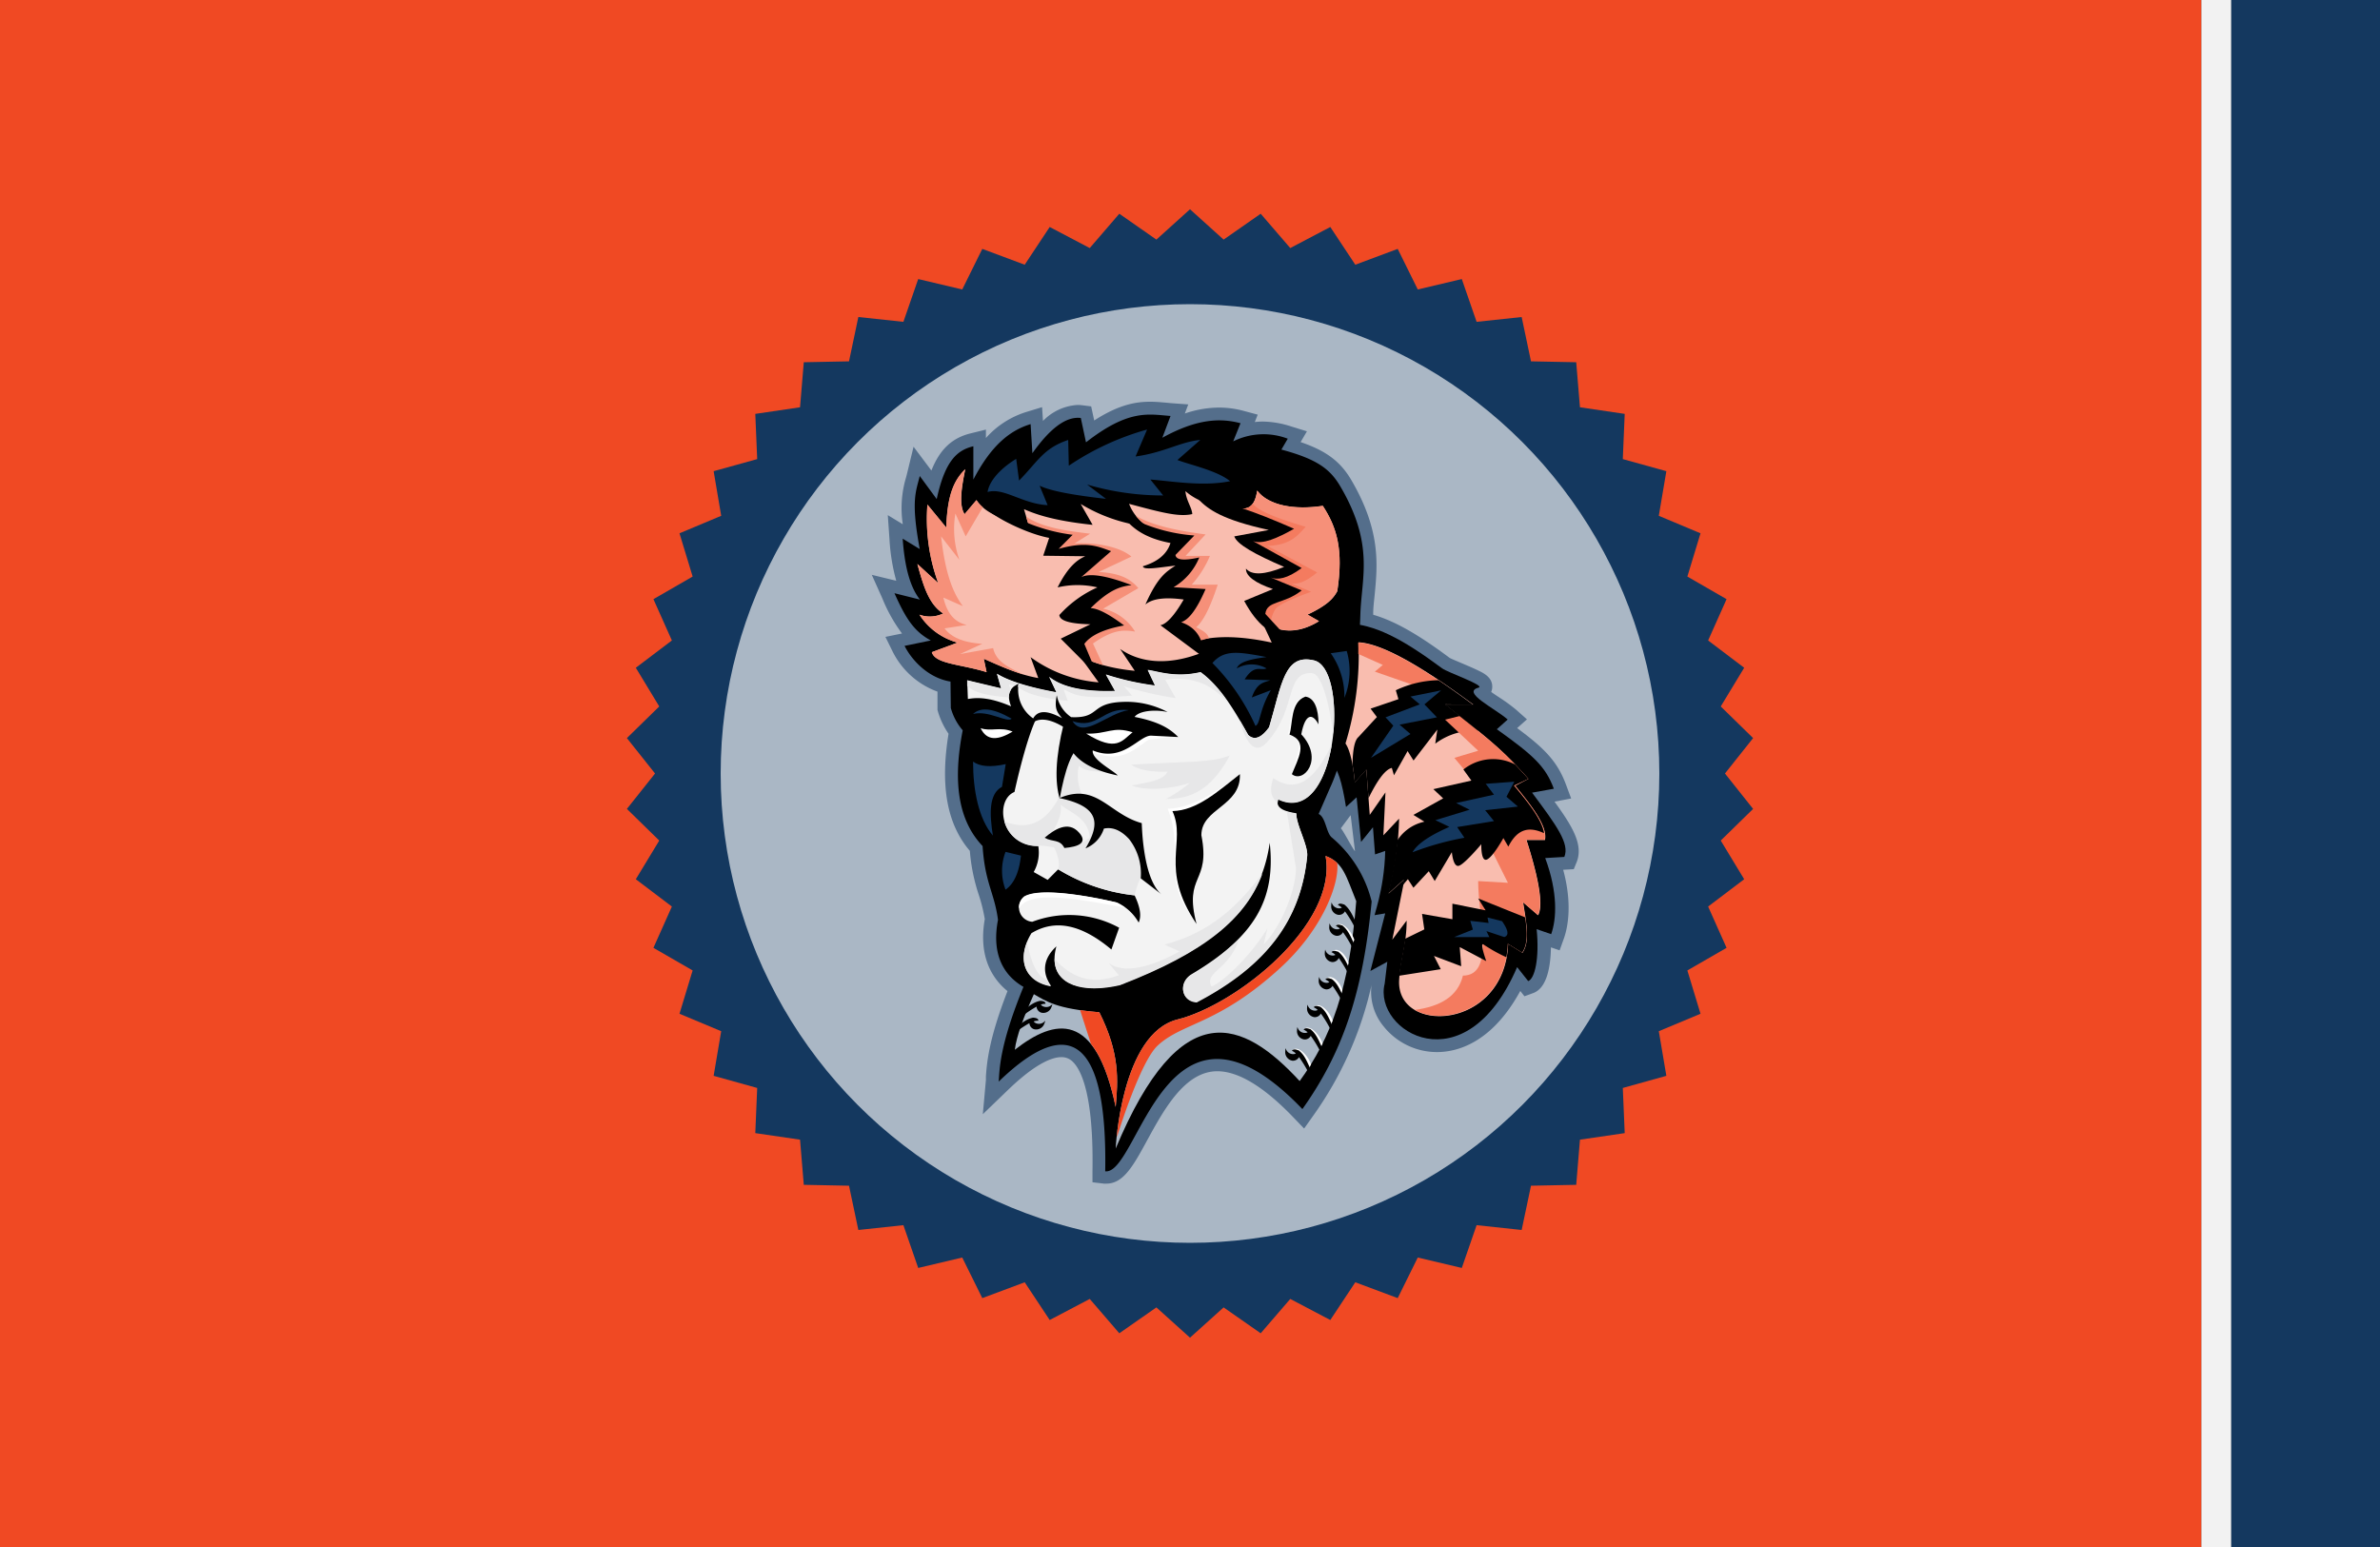<svg xmlns="http://www.w3.org/2000/svg" viewBox="0 0 400 260"><rect x="0" y="0" width="400" height="260" fill="#808080" stroke="none"/><defs><style>.cls-1,.cls-14{fill:#f04923;}.cls-2{fill:#f2f2f2;}.cls-3,.cls-4{fill:#14385f;}.cls-10,.cls-11,.cls-12,.cls-13,.cls-14,.cls-15,.cls-4,.cls-6,.cls-7,.cls-8,.cls-9{fill-rule:evenodd;}.cls-10,.cls-5{fill:#aab7c5;}.cls-6{fill:#546e8b;}.cls-8{fill:#f3f3f3;}.cls-9{fill:#e7e7e8;}.cls-11{fill:#fff;}.cls-12{fill:#f9bdaf;}.cls-13{fill:#f69079;}.cls-15{fill:#f47b5f;}</style></defs><g id="Layer_2" data-name="Layer 2"><g id="Layer_2-2" data-name="Layer 2"><rect class="cls-1" width="370" height="260"/><rect class="cls-2" x="370" width="5" height="260"/><rect class="cls-3" x="375" width="25" height="260"/><polygon class="cls-4" points="200 35.17 205.65 40.27 211.88 35.92 216.85 41.69 223.58 38.15 227.78 44.49 234.91 41.83 238.28 48.65 245.68 46.9 248.17 54.09 255.74 53.28 257.31 60.73 264.91 60.88 265.54 68.45 273.06 69.56 272.74 77.16 280.06 79.19 278.79 86.69 285.8 89.63 283.59 96.9 290.18 100.7 287.08 107.64 293.14 112.23 289.2 118.73 294.64 124.05 289.91 130 294.64 135.95 289.2 141.27 293.14 147.77 287.08 152.36 290.18 159.3 283.59 163.1 285.8 170.38 278.79 173.31 280.06 180.81 272.74 182.85 273.06 190.44 265.54 191.54 264.91 199.13 257.31 199.28 255.74 206.72 248.17 205.91 245.68 213.1 238.28 211.35 234.91 218.17 227.78 215.51 223.58 221.85 216.85 218.31 211.88 224.08 205.65 219.73 200 224.82 194.35 219.73 188.12 224.08 183.15 218.31 176.42 221.85 172.22 215.51 165.09 218.17 161.72 211.35 154.32 213.1 151.83 205.91 144.26 206.72 142.69 199.28 135.09 199.13 134.46 191.54 126.94 190.44 127.26 182.85 119.94 180.81 121.21 173.31 114.2 170.38 116.41 163.1 109.82 159.3 112.92 152.36 106.86 147.77 110.8 141.27 105.36 135.95 110.09 130 105.36 124.05 110.8 118.73 106.86 112.23 112.92 107.64 109.82 100.7 116.41 96.9 114.2 89.63 121.21 86.69 119.94 79.19 127.26 77.16 126.94 69.56 134.46 68.45 135.09 60.88 142.69 60.73 144.26 53.28 151.83 54.09 154.32 46.9 161.72 48.65 165.09 41.83 172.22 44.49 176.42 38.15 183.15 41.69 188.12 35.92 194.35 40.27 200 35.17"/><circle class="cls-5" cx="200" cy="130" r="78.88"/><path class="cls-6" d="M261.26,134.73l2.8-.53-.89-2.39c-1.46-3.89-3.64-6.07-8.19-9.44l1.65-1.47-1.81-1.61a28.51,28.51,0,0,0-2.73-2c-.42-.28-1-.65-1.47-1a2,2,0,0,0,.17-.73c.12-1.67-1.41-2.42-2.33-2.86-.73-.36-1.65-.75-2.54-1.13s-2-.84-2.28-1c-5.36-4-9.27-6.21-12.85-7.25v-.17c0-1.1.15-2.17.26-3.32.48-5,1-10.69-3.92-19.12-1.82-3.11-4.19-4.93-8.54-6.41l1.06-1.81-2.59-.8a16.08,16.08,0,0,0-4.81-.84,12.4,12.4,0,0,0-1.36.08l.49-1.24L209,69.05a15.92,15.92,0,0,0-4.11-.55,17.94,17.94,0,0,0-5.76,1l.58-1.53-2.86-.21-.95-.09c-.82-.07-1.67-.15-2.6-.15-2.3,0-5.18.42-9.4,3.15l-.51-2.37-1.51-.19a6.49,6.49,0,0,0-.77-.05,8.77,8.77,0,0,0-5.82,2.69l-.15-2.32-2.59.79a15,15,0,0,0-6.85,4.4V72.2l-2.67.66c-3,.76-5.08,2.64-6.49,6.22l-3-4-1.08,4.45c-.07.29-.14.57-.22.84a18,18,0,0,0-.51,7.74l-2.52-1.53.29,4.15a33,33,0,0,0,1.13,6.88l-4.11-1,1.79,4a26.4,26.4,0,0,0,3.29,5.86l-2.79.57,1.23,2.5a13.64,13.64,0,0,0,7.52,6.7l0,3.08.09.31a13.06,13.06,0,0,0,1.77,3.69C158,132,159.12,138.48,163,143a31,31,0,0,0,1.51,7.42,27.26,27.26,0,0,1,1,4.05c-1.14,6.48,1.41,10.15,3.82,12.1-3.19,8.18-3.47,12.14-3.63,14.32,0,.23,0,.43,0,.62l-.52,5.75,4.15-4c4.77-4.62,7.56-5.59,9.05-5.59a2.64,2.64,0,0,1,2,.86c1.3,1.32,3.44,5.44,3.23,18.23l0,1.94,1.93.23.41,0c2.88,0,4.55-3.06,6.86-7.3,2.82-5.16,6.33-11.59,11.78-11.59,3.55,0,7.85,2.61,12.79,7.76l1.8,1.87,1.5-2.12a60.28,60.28,0,0,0,9.83-22h0a9.07,9.07,0,0,0,2,6.91,11.46,11.46,0,0,0,9,4.36c3.28,0,9.16-1.42,14-10.27l.7.89,1.45-.53c2.41-.86,2.95-4.67,3-7.69l1.46.5.72-2c.55-1.55,1.52-5.51-.12-11.54l1.78-.1.51-1.25C266.07,142,264.41,139.06,261.26,134.73Zm-33.53,8.33c-.37-.36-2-3.51-2.38-3.85L227,137Zm-3.57-6.71v0l0,0Z"/><path class="cls-7" d="M223.82,140.74c-.94-.78-1-3.4-2.2-3.94l1.95-4.47c2.78-6,4.68-17.13,5.07-29.28.23-6.1,2.31-11.6-3.36-21.28-1.67-2.84-3.76-4.57-9.92-6.21l1.07-1.83a11.47,11.47,0,0,0-9.17.45l1.23-3.05c-3.32-.88-7.24-.81-13.14,2.44l1.38-3.66c-3.7-.28-7-1.19-14.21,4.43l-.87-4.09c-2.53-.32-5.26,1.86-8.14,5.92l-.3-4.89c-3.26,1-6.49,3.31-9.62,9.32V75c-2.56.63-4.71,2.17-6.16,8.88L154.58,80c-.64,2.64-1.52,4.11,0,12.28l-2.87-1.75c.31,4.42,1.14,8,2.9,10.24l-4.28-1.07c1.86,4.17,3.25,6.4,6.11,7.94l-4.41.91c1.14,2.3,3.9,5.38,7.72,6l.05,4.43a9.62,9.62,0,0,0,2,3.76c-1.63,8.35-.9,15,3.34,19.45.4,6.26,2,7.86,2.59,12.41-1.13,5.85,1,9.36,4.28,11.26-4.06,9.92-4,13.85-4.16,15.92,12.24-11.84,18.26-6.62,17.9,15.08,5.72.67,10.08-34.5,33.14-10.46,6.73-9.48,10.14-19.36,11.64-34.89A20.49,20.49,0,0,0,223.82,140.74Z"/><path class="cls-7" d="M261.15,132.56c-1.4-3.75-3.39-5.58-9.58-10l1.82-1.63c-2.16-1.91-7.84-4.57-4.9-5.36,1.25-.33-5.12-2.52-6.11-3.24-6.91-5.13-11.44-7.41-16.1-7.57l-2.58,23.44c1.11.83,1.84,3.16,2.52,7.43L228,134l.75,7.5,2-2.47.35,4.57,1.71-.59c-.16,6.84-2.19,11.45-1.71,10.78l1.71-.28-2.49,9.68,2.84-1.55-.44,3.68c-2,8,13.53,17.5,22.26-2.78l1.86,2.35c1.1-.39,1.91-3.79,1.42-8.73l2.44.84c.92-2.56,1.15-7-1-12.79l3.21-.19c.92-2.22-1.26-5.23-5.42-10.8Z"/><path class="cls-8" d="M220.87,111c-5-1.2-5.42,3.93-7.57,11.22-1.11,1.56-2.38,2.39-3.52,1.3-2.32-4.15-4.7-8.19-8-10.57-4.33,1-7.27-.19-8.88-.37l1.23,2.62a46.27,46.27,0,0,1-8.26-1.85l1.54,2.76c-5.25.17-8.92-.63-11.07-2.37l1.22,2.6c-4.6-.83-8.12-1.93-10-3.12l.7,2.46-5.71-1.36.12,3.16c2-.37,4.19-.08,7.26,1.23-.92-2.34.1-3.22,1.29-3.9a5.87,5.87,0,0,0,2.83,6.19c-1.82,4-3.55,12.1-3.55,12.1-3.36,1.38-2.42,9,4,9.09a6.66,6.66,0,0,1-.77,4.37l2.35,1.32,1.77-1.78a31.13,31.13,0,0,0,12.83,4.37c.9,1.88,1.22,3.46.69,4.58a8,8,0,0,0-3.69-3.38s-12.23-3-15.56-1a2.41,2.41,0,0,0,1.38,4.25,17.52,17.52,0,0,1,14.59,1l-1.3,3.66c-4.66-3.91-9.17-5.33-13.44-2.74-2.74,4.5-.92,8.15,3.29,8.85-1.48-2.11-1.44-4.49.91-6.64-1.69,6,3.59,8.08,10.65,6.45,17.6-6.79,23.76-13.84,25.2-23.86,1,9.31-2.26,15.63-13.09,22.07-2.34,1.39-1.78,4.52.81,4.66,11.91-6.23,17.52-14,18.57-24.56.17-1.74-1.89-5.35-1.82-7.13-2.9-.42-3.41-1.31-3.06-2.37C224.85,139.07,226.88,112.47,220.87,111Z"/><path class="cls-9" d="M217.88,136.76a10.05,10.05,0,0,1-1.6-.35l1.53,9.47c0,3.3-2.09,9.29-5.42,12.85l.61-2.68c-2.6,4.27-7,8.67-9.37,9.77-1.35-2.44,3-2.82,4.6-8a38.13,38.13,0,0,1-7.91,6c-2.34,1.39-1.78,4.52.81,4.66,11.91-6.23,17.52-14,18.57-24.56C219.87,142.15,217.81,138.54,217.88,136.76Z"/><path class="cls-9" d="M178,134c-1,2.23,5.54,2.26,5.15,7.59a8.05,8.05,0,0,0,2-4.52l-2.16-2.1Z"/><path class="cls-10" d="M222.78,143.86c2.09,11.51-15,25-24.85,27.47-9.53,2.35-10.42,21.7-10.42,21.7,11-26.24,21.44-21.6,30.92-11.34,5.29-7.26,8.38-15.69,9.51-30.23C226.23,147.24,225.74,144.92,222.78,143.86Z"/><path class="cls-11" d="M219.16,117.08c-2.54.91-2.1,4.38-2.68,6.28,3.25,1.15,1.22,3.81.67,6.75,1.95,1.6,5.06-2.85,1.18-7.05.67-3.55,2-3.88,3-2C221.36,118.49,220.7,117.27,219.16,117.08Z"/><path class="cls-10" d="M173.76,167.09c-1.73,3.86-2.95,7.14-3.2,9.34,6.78-5.3,13.56-6.58,16.95,9.62.4-4.49.73-9-2.75-15.92C177.55,169.54,175.86,168.29,173.76,167.09Z"/><path class="cls-12" d="M256.86,130.9c-4.29-4.83-6.15-6.31-14-12.49l4.76,0c-6.76-5-14.69-10.24-19.3-10.46a50.92,50.92,0,0,1-2.19,17c.68,1,1.23,3,1.58,6.53l1.93-2.18.57,7.66,2.64-3.78-.35,7.21,2.64-2.8a55,55,0,0,1-1.76,12.59l2.67-2.4L234,157.93l2.41-3.21c0,4-1.1,6.93-1.26,10-.51,9.25,17.76,8.45,18.32-6.08l2.41,1.49c1.33-1.93.6-5.29.11-8.47l2.52,2.17c1.08-2-.36-7.67-1.95-12.65h3.1c.43-2.06-1.63-5.05-5-9.11Z"/><path class="cls-4" d="M213.47,114.33l-4.28-.15c1.63-2.59,2.68-1.41,3.67-1.84a5,5,0,0,0-5,0c.41-1.19,2.61-1.59,5-1.91-4.63-.87-7.09-1.33-9.09,1A35.79,35.79,0,0,1,211,122c.84-.36.62-2.67,2.59-6l-3.2,1.22C211.27,114.66,212.52,114.71,213.47,114.33Z"/><path class="cls-4" d="M223.65,109.79a12.52,12.52,0,0,1,2.3,7.5,12.06,12.06,0,0,0,.39-7.88Z"/><path class="cls-12" d="M211.29,82.45c-.23,1.59-.75,2.82-2.06,3-5,0-8-1.15-10-2.91.13,1.6,1.1,2.77,1.15,3.86-2.28.52-5.23-.28-10.62-1.72A7.69,7.69,0,0,0,193,88.52a27.37,27.37,0,0,1-11.37-3.82l2,3.51c-7-.74-9.87-1.93-11.53-2.63l.73,2.48c-4-.57-7.17-1.67-8.71-4l-2,2.37c-1-1.59-.5-4.54.11-7.56-1.59,1.6-3,3.75-3.18,9.81l-3.17-3.86A31.33,31.33,0,0,0,157.69,98l-3.51-3.21c.94,3.37,1.85,6.77,4.35,8.31a5.15,5.15,0,0,1-4,.21,11.1,11.1,0,0,0,6.4,4.69l-4.32,1.61c.57,2,4.84,2,9.2,3.35l-.47-2.25c2.23.92,5.32,2.57,9.16,3.25l-1.29-3.51a22.38,22.38,0,0,0,11.43,4.23l-3.43-4.77c.91.87,4.31,2.34,9.51,2.83l-2.46-3.67c3.35,2.35,8.05,2.81,13.56.69L200.14,108q5.19-1.83,13.6,0l-1.68-3.59c2.81,1.92,5.94,2.24,9.62,0l-1.93-1.1c3.5-1.66,4.38-2.82,5-3.94,1.07-7-.09-10.75-2.43-14.34C217.64,85.73,213.22,85,211.29,82.45Z"/><path class="cls-11" d="M164.81,122.38c1.08,2.25,3,2,5.38.58C168.06,122.08,166.57,123,164.81,122.38Z"/><path class="cls-9" d="M172.62,158.37c-1.57,3.82.28,6.78,4,7.4a5.47,5.47,0,0,1-.66-1.2C174.54,164.34,173.41,162.31,172.62,158.37Z"/><path class="cls-9" d="M195.71,158.76l2.52,1.14c-4.68,2.62-9.31,3.86-11.91,1.95l1.72,2.06c-4.84,1.79-8.12.2-10.8-2.74,0,4.41,4.78,5.84,11,4.41,14.46-5.57,21.19-11.33,23.94-18.76C207.75,152.64,203.27,156.72,195.71,158.76Z"/><path class="cls-9" d="M190.4,139.15a13.92,13.92,0,0,0-5.58-.26,7.3,7.3,0,0,1-7.76,3.31c.87,1.77,1.13,3.12.72,4l.08-.08a31.13,31.13,0,0,0,12.83,4.37c.39-1.64,1-3.3,1.16-2.94l1-1.35S192.67,139.93,190.4,139.15Z"/><path class="cls-9" d="M176.24,140.71s3.16-3.86,1.67-6.54c-2.12,3.91-5,5.54-9.11,3.87a5.59,5.59,0,0,0,5.19,4.15l.54,0c.46-.25,2.56.28,3,.26C184.59,142.13,176.24,140.71,176.24,140.71Z"/><path class="cls-7" d="M175.57,140.8c1.34.76,2.55.19,3.32,1.72,2.35-.21,4-.86,2.46-2.59C179.52,137.84,177.12,139.47,175.57,140.8Z"/><path class="cls-11" d="M172.13,150.74a2.14,2.14,0,0,0-.86,1.92c1.77-3.08,9.32-1.68,17.83-.11a9.76,9.76,0,0,0-1.41-.85S175.46,148.68,172.13,150.74Z"/><path class="cls-9" d="M201.78,113c-4.33,1-7.27-.19-8.88-.37l1.23,2.62a46.27,46.27,0,0,1-8.26-1.85l1.54,2.76c-5.25.17-8.92-.63-11.07-2.37l1.22,2.6c-4.6-.83-8.12-1.93-10-3.12l.7,2.46-5.71-1.36,0,.89c1.2,1.25,3.87,1.72,7,1.94a2.22,2.22,0,0,1,.33-1.22l-.33-1,1,.29c.2-.14.4-.26.61-.39a5.33,5.33,0,0,0-.07.54c1.41,1.29,4.58,2,8.37,2.37l-.71-1.93c1.82.76,2.18,1.8,11.53,1.05l-1.41-1.58a59.1,59.1,0,0,0,8.72,2l-1.76-3.08c5.59-.73,8.29,1.42,10.64,3.91A20.56,20.56,0,0,0,201.78,113Z"/><path class="cls-11" d="M182.84,124.89v1.21c5.35,2.39,7.42.15,10.14-1.75l4-.55-4.89-.75C189.52,125,186.81,126.5,182.84,124.89Z"/><path class="cls-9" d="M177.84,134.87c0-1.16,2.06-1,4.49-.55a7.28,7.28,0,0,1-1-5.65c.64.71,2,1.06,4.17,1l-6.16-4.79C178.59,127,177.93,129.5,177.84,134.87Z"/><path class="cls-7" d="M196.24,119.67a14.77,14.77,0,0,0-7.38-1.71c-5.79.16-3.82,2.79-8.83,2.57a5.75,5.75,0,0,1-2.42-3.67c-.46,2.32.08,2.83.88,3.84-2.39-1.28-4.53-1.73-5.21,1,.88-.87,2.62-1.37,5.87.74-.28,5.45,5.45,7.23,8.71,7.89-.8-.89-4.46-2.68-4.2-4.21,5.09,2.11,7.77-2.55,9.83-2.48l4.53.23c-1.29-1.29-3-2.53-7.33-3.38C191.43,119.45,194.12,119.2,196.24,119.67Z"/><path class="cls-11" d="M182.56,123.3c5.09,3.14,6,1.2,7.79-.23C187,122,186.18,123.4,182.56,123.3Z"/><path class="cls-7" d="M178.1,134.21c.88-4.79,2-8.29,3.82-9.05l-3.12-3.62C177.33,127.45,177.29,131.51,178.1,134.21Z"/><path class="cls-4" d="M163.54,128c0,4.84.93,9.6,3.33,12.43-.56-3.58-.72-7,1.53-8.19l.63-3.82C166.42,129,164.66,128.82,163.54,128Z"/><path class="cls-7" d="M191.89,138.34c-5.52-1.51-7.56-6.88-13.83-4.21,6.56,1.38,7,4.09,4.38,8.45a5.31,5.31,0,0,0,3.09-3.32c1.32-.28,2.74.14,4.24,1.77a9.46,9.46,0,0,1,1.95,6.59l3.49,2.69C193.71,149.09,192.16,145.61,191.89,138.34Z"/><path class="cls-11" d="M200.86,154.58c-2.22-8.46,1.87-6.73.26-14.92,0-4.55,7.45-4.11,7.28-9.55-3.65,2.84-8,5.72-12.14,5.81C199.13,143.15,195,148.12,200.86,154.58Z"/><path class="cls-9" d="M220.87,111c-5-1.2-5.42,3.93-7.57,11.22-1.11,1.56-2.38,2.39-3.52,1.3-.47-.85-.94-1.68-1.43-2.51.51,2,2,6.57,4.54,3.78,5.15-5.6,3-11.8,7.52-11.67,2,0,3.23,6.79,3.66,10.25C224.69,117.61,223.62,111.69,220.87,111Z"/><path class="cls-9" d="M196.21,129.68c-.59,1.43-3.15,1.8-6,2.33,1.82.77,5.6.84,9.74-.41a22.58,22.58,0,0,1-4,2.68c4,0,7.51-1.33,10.73-7.29-3.29,1.18-6,.93-16.56,1.52C191.29,129.34,193.23,129.79,196.21,129.68Z"/><path class="cls-9" d="M214,130.78c-.51,1.55-.69,3,.75,4.14a1.69,1.69,0,0,1,.09-.53c5,2.33,8-3.1,9-9.32C221.27,130.51,218.23,133.64,214,130.78Z"/><path class="cls-13" d="M184.65,96.13l5.5-2.59c-2-1.7-6.11-2.42-9.57-2.2l2.62-1.64c-4-.5-8-1-10.76-2.89l.37,1.25c-.53-.08-1.05-.16-1.56-.26l-.33.52,6.69,1.76-.77,2.27L183,93.48l-2.58,3.31,5,1.47-4.78,4.85,4,1.45-3.83,3.15,2.32,3.3a19.8,19.8,0,0,0,2.23.76l-1.67-3.62c3.46-2.45,5.3-2.29,7.07-2a8.35,8.35,0,0,0-5.36-3.85l5.92-3.46C190.16,97.53,188.66,96.35,184.65,96.13Z"/><path class="cls-4" d="M201.73,73.94c-3.41.32-6,2.1-10.88,2.78l1.94-4.53a45.24,45.24,0,0,0-13.16,6.08l-.1-4.33c-4.19,1.42-5.05,3.56-8.26,6.83l-.48-3.65c-2.29,1.39-4.48,3.47-4.81,5.57,2.71-.8,5.87,2,10.09,2.21l-1.34-3.27c1.87.92,5.93,1.62,11.15,2.21l-3.17-2.4a45.42,45.42,0,0,0,12.78,1.83l-2.15-2.68c3.83.31,8.91,1.2,13.4.28-2.13-1.78-7-2.82-8.85-3.56Z"/><path class="cls-7" d="M225.9,152a.25.25,0,0,0-.09,0h0c-.45-.18-.79-.19-.95.1a2.28,2.28,0,0,1,.66.45,1,1,0,0,1-.56.11,1.29,1.29,0,0,1-1.15-1,1.88,1.88,0,0,0-.07.53,1.42,1.42,0,0,0,1.22,1.57,1.13,1.13,0,0,0,1.08-.6,18.27,18.27,0,0,1,2.21,3.95l.12-1C227.35,153.84,226.9,152.78,225.9,152Z"/><path class="cls-11" d="M222.85,164.5a7.63,7.63,0,0,1,2.53,2.77l.24-.9C225,164.62,223.63,163.72,222.85,164.5Z"/><path class="cls-7" d="M223.8,164.52l-.09,0h0c-.44-.18-.79-.19-.95.1a2.16,2.16,0,0,1,.66.45.94.94,0,0,1-.56.11,1.28,1.28,0,0,1-1.15-1,2.33,2.33,0,0,0-.07.53,1.43,1.43,0,0,0,1.22,1.57,1.15,1.15,0,0,0,1.09-.6,18.71,18.71,0,0,1,2.21,4l.11-1C225.24,166.33,224.8,165.26,223.8,164.52Z"/><path class="cls-11" d="M223.92,159.92a8.3,8.3,0,0,1,2.54,2.89l.18-1C226,160.09,224.7,159.14,223.92,159.92Z"/><path class="cls-7" d="M224.87,159.93l-.09,0h0c-.44-.17-.79-.18-1,.1a2.4,2.4,0,0,1,.66.46,1,1,0,0,1-.56.1,1.28,1.28,0,0,1-1.15-1,2.19,2.19,0,0,0-.07.53,1.43,1.43,0,0,0,1.22,1.57A1.15,1.15,0,0,0,225,161a18.82,18.82,0,0,1,2.2,4l.12-1C226.31,161.74,225.87,160.68,224.87,159.93Z"/><path class="cls-11" d="M224.62,155.51a9.89,9.89,0,0,1,2.69,3.19l.31-.75C227,156.2,225.4,154.73,224.62,155.51Z"/><path class="cls-7" d="M225.57,155.52l-.09,0h0c-.44-.17-.79-.18-.95.11a2.28,2.28,0,0,1,.66.45,1,1,0,0,1-.56.1,1.28,1.28,0,0,1-1.15-1,1.79,1.79,0,0,0-.07.53,1.42,1.42,0,0,0,1.22,1.57,1.12,1.12,0,0,0,1.08-.61,18.78,18.78,0,0,1,2.21,4l.12-1C227,157.33,226.56,156.27,225.57,155.52Z"/><path class="cls-11" d="M220.94,169.18a9.55,9.55,0,0,1,2.69,3.19l.35-.86C223.34,169.76,221.73,168.39,220.94,169.18Z"/><path class="cls-7" d="M221.89,169.19l-.09,0h0c-.45-.17-.8-.18-1,.1a2.81,2.81,0,0,1,.67.45.9.9,0,0,1-.57.11,1.28,1.28,0,0,1-1.14-1,1.78,1.78,0,0,0-.08.53,1.44,1.44,0,0,0,1.22,1.57,1.13,1.13,0,0,0,1.09-.61,19,19,0,0,1,2.21,3.95l.11-1C223.33,171,222.89,169.93,221.89,169.19Z"/><path class="cls-11" d="M219.25,172.93a9.89,9.89,0,0,1,2.69,3.19l.35-.75C221.65,173.62,220,172.15,219.25,172.93Z"/><path class="cls-7" d="M220.19,172.94l-.09,0h0c-.45-.17-.8-.18-1,.11a2.32,2.32,0,0,1,.67.45,1,1,0,0,1-.56.1,1.28,1.28,0,0,1-1.15-1,1.79,1.79,0,0,0-.07.53,1.42,1.42,0,0,0,1.22,1.57,1.12,1.12,0,0,0,1.08-.61,18.78,18.78,0,0,1,2.21,3.95l.11-1C221.63,174.75,221.19,173.69,220.19,172.94Z"/><path class="cls-11" d="M217.27,176.48a9.89,9.89,0,0,1,2.69,3.19l.38-.79C219.7,177.13,218.05,175.7,217.27,176.48Z"/><path class="cls-7" d="M218.22,176.5l-.09,0h0c-.45-.18-.8-.18-1,.1a2.58,2.58,0,0,1,.66.45.92.92,0,0,1-.56.11,1.28,1.28,0,0,1-1.15-1,2.35,2.35,0,0,0-.07.54,1.44,1.44,0,0,0,1.22,1.57,1.15,1.15,0,0,0,1.09-.61,19,19,0,0,1,2.21,3.95l.11-1C219.66,178.31,219.22,177.24,218.22,176.5Z"/><path class="cls-7" d="M174.19,172a1,1,0,0,1-.47-.33,2.42,2.42,0,0,1,.8-.13c0-.33-.35-.47-.83-.5h-.1c-1.22.26-2.07,1-3.93,2.65l-.31.94a18.72,18.72,0,0,1,3.66-2.67,1.13,1.13,0,0,0,.73,1,1.44,1.44,0,0,0,1.77-.91,2.07,2.07,0,0,0,.16-.52A1.29,1.29,0,0,1,174.19,172Z"/><path class="cls-7" d="M175.39,169.17a.92.92,0,0,1-.46-.33,2.4,2.4,0,0,1,.79-.14c0-.32-.35-.46-.83-.49h-.1c-1.22.26-2.06,1-3.92,2.64l-.31,1a19,19,0,0,1,3.65-2.67,1.15,1.15,0,0,0,.74,1,1.43,1.43,0,0,0,1.76-.92,2,2,0,0,0,.16-.51A1.29,1.29,0,0,1,175.39,169.17Z"/><path class="cls-14" d="M222.78,143.86c2.09,11.51-15,25-24.85,27.47-7.4,1.83-9.59,13.92-10.2,19.22,0,.35,0,.54,0,.54s3.84-12.59,6.83-15.36c4.2-3.91,10.16-3.48,20.64-13.08,7.12-6.52,9.93-14.17,9.54-17.6A5.42,5.42,0,0,0,222.78,143.86Z"/><path class="cls-14" d="M181.53,169.77l1.83,5.69c1.65,2,3.07,5.43,4.15,10.59.4-4.49.73-9-2.75-15.92C183.53,170,182.46,169.91,181.53,169.77Z"/><path class="cls-13" d="M166.91,108.93l-5.57,1,3.74-1.73c-3.12-.19-5.2-1.07-6.33-2.59l3.74-.58c-2.15-.45-3.37-2.1-3.94-4.6l3.27,1.44c-1.59-2.13-2.95-5.35-3.65-11.72l3.07,3.94a15.57,15.57,0,0,1-.67-7.78l1.73,3.84,2.88-4.91a5.6,5.6,0,0,1-1.08-1.2l-2,2.37c-1-1.59-.5-4.54.11-7.56-1.59,1.6-3,3.75-3.18,9.81l-3.17-3.86A31.33,31.33,0,0,0,157.69,98l-3.51-3.21c.94,3.37,1.85,6.77,4.35,8.31a5.15,5.15,0,0,1-4,.21,11.1,11.1,0,0,0,6.4,4.69l-4.32,1.61c.57,2,4.84,2,9.2,3.35l-.47-2.25a59,59,0,0,0,6.66,2.65C169.8,112.28,167.45,111.36,166.91,108.93Z"/><path class="cls-7" d="M181.73,97l5-4.36c-2.28-.86-4.23-1.68-8.81-.39l2.36-2.37A29.72,29.72,0,0,1,172,87.59a49.89,49.89,0,0,1-6.9-3c.39,1.62,7.16,5.07,11.23,5.81l-1,3,7.07.09c-1.48.62-3,1.95-4.65,5.23a14.68,14.68,0,0,1,6.69,0,19,19,0,0,0-6.4,4.65c.07.89,1.55,1.47,5.23,1.55l-5,2.42,4.55,4.56.68-.68-1.26-3c1.09-1.48,3.35-2.5,6.68-3.1-2.65-2-4.49-2.89-5.62-2.91,3.32-3.28,5.14-3.65,6.88-3.87C185.91,96.72,183.12,96.29,181.73,97Z"/><path class="cls-13" d="M204.66,98.26l-4.37,0a17.22,17.22,0,0,0,3.06-4.83l-4.1,0,3.37-3.61c-4.49-.6-8.72-1.4-11.72-3.12a8.17,8.17,0,0,0,2.1,1.85q-1.09-.12-2.07-.3l.39.53,6.62,2L196,94.22l3.22.65-4,3.41,5,1.57-2.73,5.46,3.91,2.4c.26,0,1.51-.41,1.78-.45-.15-.49-.41-1-2.14-1.84C202.38,104.28,203.54,101.64,204.66,98.26Z"/><path class="cls-7" d="M202.62,99l-5.38-.31a10.3,10.3,0,0,0,4.32-5c-2.42.54-3.9.49-4-.42l3.17-3.27a28.3,28.3,0,0,1-12.82-4.15c1.52,1.72,3,4.32,8.81,5.41-.57,1.77-2,3.11-4.64,3.91.1.7,2.58.21,5.48-.11-1.49,1-2.94,1.76-5.06,6.54,1.16-1,3.34-1.27,6.44-.84-1.74,3-3,4.14-3.91,4.32l7.39,5.49c-.16-3.72-1.78-5.24-3.91-6C199.71,104.19,201.05,102.63,202.62,99Z"/><path class="cls-13" d="M211.29,82.45c-.23,1.59-.75,2.82-2.06,3-.75,0-1.46,0-2.12-.06l8.2,3.51-5.52,1.7,6.89,4.71-3.89,1.86,3.08,2.1-4.62,2.21,2.53,3.85c2.36,1,5,.85,7.9-.95l-1.93-1.1c3.5-1.66,4.38-2.82,5-3.94,1.07-7-.09-10.75-2.43-14.34C217.64,85.73,213.22,85,211.29,82.45Z"/><path class="cls-15" d="M221.37,96.21,213,91.74c3.9-.08,5.19-1.86,6.44-3.2-4.11-1.23-7.77-2.48-8.87-3.86a2,2,0,0,1-1.31.79c-.75,0-1.46,0-2.12-.06l8.2,3.51-1.9.59L210.27,91l6.41,4.38-3.89,1.86,3.08,2.1-4.62,2.21,2.26,3.44a5.66,5.66,0,0,1,.85-2.63c.79-1.12,6-2.89,6-2.89L216.9,98C217.88,98.26,219.17,98,221.37,96.21Z"/><path class="cls-7" d="M218.77,95.47l-8.18-4.53c1.61.62,4.13-.52,6.9-2.07-6.72-2.94-11.85-4.82-16.06-4.93,1.69,1.71,4,3.42,11.82,5.13l-5.81,1.08c.47,1.34,3.43,3,8.38,5.13-3.32,1.35-5.43,1.43-6.41.29C209.34,96.81,211,98,213.94,99l-4.83,2c2.2,4.09,4.56,5.73,7,5.92l-3.45-3.75c.25-2.28,3.05-1.53,6.11-3.94l-5.22-2.17C214.73,97.5,216.3,97.29,218.77,95.47Z"/><path class="cls-15" d="M228.29,109.91l4.12,1.84-1.34,1.13,8.87,3.09,3-.83c-5.49-3.78-11.09-7-14.68-7.15C228.29,108.65,228.3,109.29,228.29,109.91Z"/><path class="cls-7" d="M247.58,118.45c-1.88-1.4-3.85-2.81-5.82-4.13a17.56,17.56,0,0,0-7.17,1.69l.44,1.5-4.68,1.59,1.06,1.41-3.1,3.36c-.56.47-.95,1.82-1,4.65.15.85.29,1.85.4,3l1.93-2.18.36,4.82c1.43-2.92,2.76-4.82,3.92-5.1l.36,1.24,2.29-4.07,1,1.59,4-5.21-.35,2.38a10.94,10.94,0,0,1,7.3-2.18c-1.49-1.2-3.29-2.61-5.61-4.43Z"/><polygon class="cls-4" points="237.05 117.07 238.62 118.38 232.86 120.56 234.17 121.96 230.42 127.37 237.05 123.36 235.22 121.79 241.5 120.56 239.4 118.38 242.2 116.03 237.05 117.07"/><path class="cls-15" d="M256.86,130.9c-3.8-4.29-5.7-5.93-11.57-10.55-1.45.37-2.41.6-2.42.6l5.56,5.22-4,1.2,9,10.78-4.49,1.22,4.49,9-5-.29c0,6.28,2.9,15.83-2.56,15.89-.86,3.53-3.86,5.19-8.08,5.76,5,2.88,15.21-.32,15.63-11.14l2.41,1.49c1.33-1.93.6-5.29.11-8.47l2.52,2.17c1.08-2-.36-7.67-1.95-12.65h3.1c.43-2.06-1.63-5.05-5-9.11Z"/><path class="cls-7" d="M256.86,130.9c-.8-.91-1.52-1.69-2.21-2.41a8,8,0,0,0-8.7.84l1.34,1.86-6.39,1.44,1.65,1.55-5,2.78,1.85,1.14a7.2,7.2,0,0,0-4.54,3.12,67.78,67.78,0,0,1-1.57,9l2.67-2.4-.19.94.85-1,.93,1.44,2.58-2.78,1,1.65,2.88-4.85s.21,2.68,1.24,2.27,3.71-3.61,3.71-3.61-.1,3,.93,2.58,2.78-3.61,2.78-3.61l.83,1.44c1.67-3.31,3.79-3.27,6-2.26-.29-2-2.2-4.63-5.05-8Z"/><path class="cls-4" d="M253.19,133.91l1.31-2.53-4.8.35,1.39,1.83-6.36,1.4,2.26,1.13-5.75,1.75,2.35,1.13c-3.65,1.6-5.49,3-6.19,4.27a48.17,48.17,0,0,1,8.72-2.44L244.9,139l6.19-1-1.48-1.83,5.5-.61Z"/><path class="cls-7" d="M248.43,151l1.25,2-5.58-1.12v2.61L239,153.6l.38,2.6-3.24,1.58c-.28,2.27-.82,4.24-1,6.21l7-1.1L241,160.66l4.58,1.73-.25-3.22,4.46,2.36s-1.24-3.47-.37-2.73a26.85,26.85,0,0,0,3.75,2.08,16,16,0,0,0,.24-2.27l2.41,1.49c1-1.42.85-3.6.51-5.92Z"/><path class="cls-4" d="M250,154.2l.19.92-3.08-.36.43,1.47-3.14,1.26h5.91l-.49-1,3,1c.95-.32.52-1.38-.37-2.67Z"/><path class="cls-7" d="M201.1,155.29c-2.23-8.46,2.42-6.73.81-14.92,0-4.55,6.66-4.82,6.48-10.26-3.64,2.84-7.21,6.12-11.34,6.21C199.45,141.57,194.74,145.9,201.1,155.29Z"/><path class="cls-7" d="M219.39,117.08c-2.54.91-2.08,4.48-2.67,6.38,3.25,1.15,1.43,4.07.4,6.65,1.94,1.6,5.46-2.5,1.58-6.7.67-3.55,1.9-3.58,2.9-1.67C221.6,119.15,220.92,117.27,219.39,117.08Z"/><path class="cls-4" d="M169,149.52c1.44-1,2.28-2.92,2.59-5.72l-2.59-.63A8.83,8.83,0,0,0,169,149.52Z"/><path class="cls-4" d="M180.25,121.19c1.86,3.11,5.9-1.38,9.47-1.84C185.37,118.78,184.5,122.68,180.25,121.19Z"/><path class="cls-4" d="M163.54,120c2.6-.68,5.73,1.55,6.49.79C166.74,118.9,164.73,118.86,163.54,120Z"/></g></g></svg>